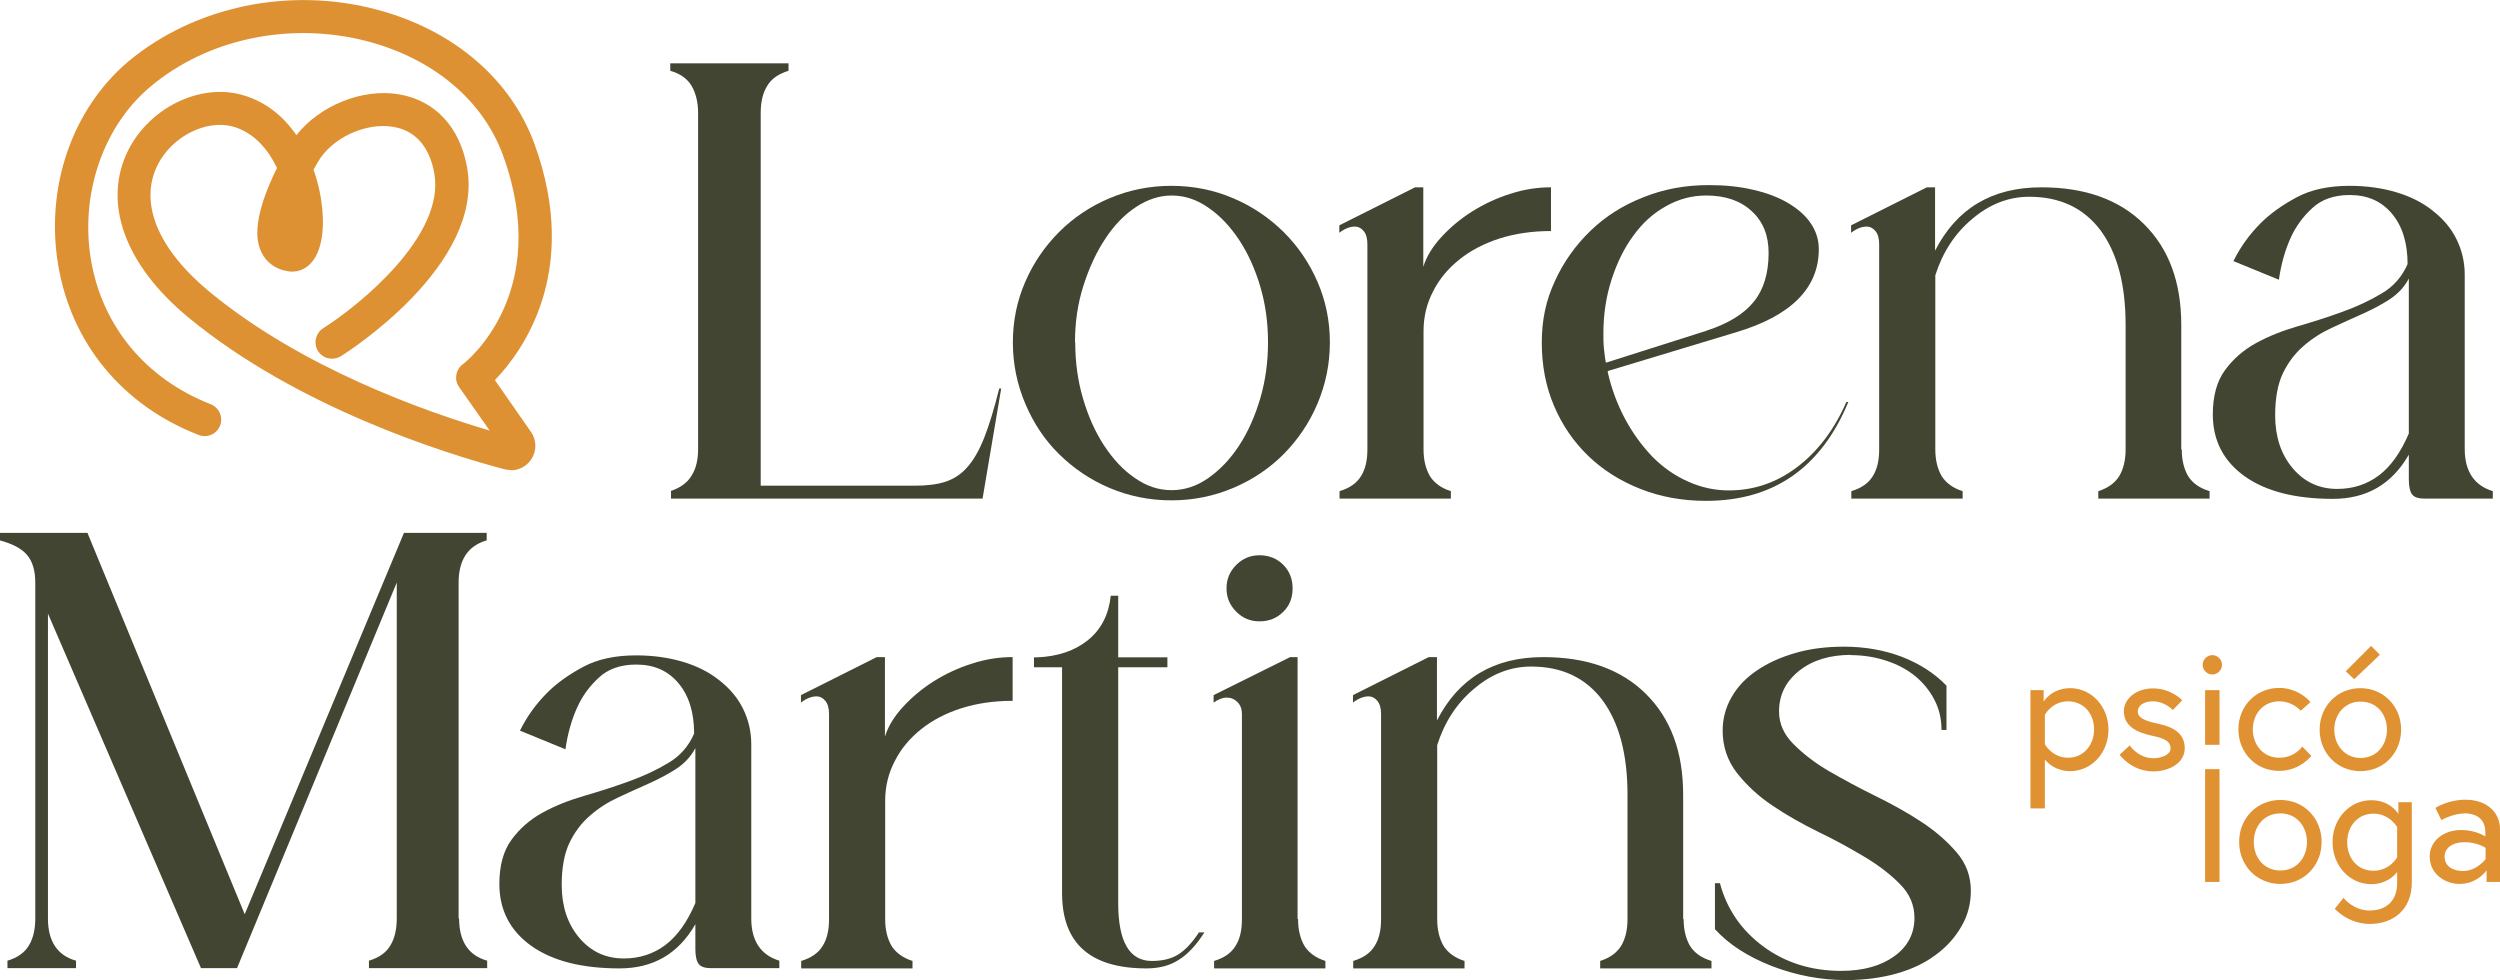 <?xml version="1.0" encoding="UTF-8"?>
<svg id="Camada_2" data-name="Camada 2" xmlns="http://www.w3.org/2000/svg" viewBox="0 0 100.63 39.45">
  <defs>
    <style>
      .cls-1 {
        fill: #414531;
      }

      .cls-1, .cls-2, .cls-3 {
        stroke-width: 0px;
      }

      .cls-2 {
        fill: #de9132;
      }

      .cls-3 {
        fill: #e09131;
      }
    </style>
  </defs>
  <g id="Camada_1-2" data-name="Camada 1">
    <g>
      <g>
        <path class="cls-1" d="M26.98,19.77c.4-.13.69-.34.86-.63.18-.28.26-.64.26-1.08V4.55c0-.43-.09-.8-.26-1.09-.17-.29-.46-.5-.86-.61v-.3h4.76v.3c-.4.12-.69.32-.86.61-.18.29-.26.66-.26,1.09v15h6.21c.48,0,.89-.05,1.23-.16.33-.11.63-.3.88-.59.25-.28.48-.68.68-1.19s.4-1.16.6-1.97h.08l-.75,4.43h-12.54v-.3Z"/>
        <path class="cls-1" d="M40.77,13.78c0-.87.17-1.68.5-2.44.33-.76.79-1.43,1.36-2,.58-.58,1.25-1.03,2.03-1.36.78-.33,1.61-.5,2.49-.5s1.72.17,2.49.5c.78.33,1.45.79,2.03,1.36.58.58,1.03,1.24,1.36,2,.33.76.5,1.57.5,2.44s-.17,1.69-.5,2.47c-.33.78-.79,1.45-1.36,2.03-.58.58-1.25,1.03-2.03,1.36-.78.33-1.61.5-2.49.5s-1.71-.17-2.49-.5c-.78-.33-1.45-.79-2.03-1.36s-1.03-1.25-1.36-2.03c-.33-.78-.5-1.6-.5-2.47ZM43.28,13.78c0,.78.1,1.54.31,2.25.21.72.49,1.35.85,1.9.36.55.77.99,1.24,1.31.47.33.96.49,1.48.49s1.01-.16,1.48-.49c.47-.33.88-.76,1.24-1.31.36-.55.64-1.19.85-1.9.21-.72.31-1.47.31-2.25s-.1-1.53-.31-2.24c-.21-.71-.49-1.33-.85-1.88-.36-.54-.77-.98-1.24-1.3-.47-.33-.96-.49-1.48-.49-.48,0-.96.15-1.43.46-.47.31-.88.73-1.24,1.28-.36.54-.65,1.17-.88,1.89-.23.72-.34,1.48-.34,2.28Z"/>
        <path class="cls-1" d="M62.43,9.3c-.75,0-1.44.1-2.07.3-.62.2-1.16.48-1.61.84-.45.36-.81.78-1.06,1.28-.26.49-.39,1.03-.39,1.61v4.76c0,.43.09.79.26,1.08.18.28.46.48.84.6v.3h-4.48v-.3c.4-.12.69-.32.86-.6.18-.28.26-.64.26-1.08v-8.26c0-.23-.05-.41-.15-.53-.1-.12-.22-.18-.35-.18-.2,0-.41.08-.63.25v-.3l3.05-1.53h.33v3.2c.13-.42.38-.82.73-1.2.35-.38.76-.73,1.24-1.03.48-.3.99-.54,1.54-.71.55-.18,1.09-.26,1.63-.26v1.75Z"/>
        <path class="cls-1" d="M64.71,14.96c.15.67.38,1.29.69,1.88.31.58.68,1.09,1.1,1.53.42.43.9.77,1.44,1.01.53.24,1.08.36,1.65.36,1,0,1.92-.31,2.75-.94.83-.63,1.49-1.5,1.98-2.62h.08c-1.1,2.65-3.01,3.98-5.73,3.98-.95,0-1.83-.16-2.64-.48-.81-.32-1.51-.76-2.1-1.33-.59-.57-1.05-1.24-1.38-2.02-.33-.78-.49-1.62-.49-2.54s.17-1.71.53-2.48c.35-.77.83-1.44,1.43-2.02.6-.58,1.31-1.03,2.13-1.35.82-.33,1.69-.49,2.63-.49.65,0,1.25.06,1.79.19.54.12,1.01.3,1.4.53.39.23.7.5.91.81.22.32.33.67.33,1.05,0,1.57-1.12,2.69-3.35,3.35l-5.13,1.55ZM68.69,13.31c.87-.28,1.5-.67,1.9-1.16.4-.49.6-1.15.6-1.97,0-.7-.22-1.26-.68-1.68-.45-.42-1.06-.63-1.83-.63-.57,0-1.11.14-1.62.43-.51.28-.95.68-1.31,1.18-.37.5-.66,1.09-.88,1.77s-.33,1.4-.33,2.17c0,.2,0,.4.02.59.02.19.04.39.08.59l4.03-1.28Z"/>
        <path class="cls-1" d="M87.82,18.09c0,.43.09.79.26,1.08.18.28.46.48.86.6v.3h-4.48v-.3c.38-.12.66-.32.84-.6.17-.28.26-.64.26-1.08v-5.01c0-1.64-.34-2.9-1.01-3.81-.68-.9-1.63-1.35-2.87-1.35-.82,0-1.58.29-2.28.88-.7.58-1.2,1.34-1.5,2.28v7.01c0,.43.09.79.26,1.08.18.28.46.48.84.6v.3h-4.48v-.3c.4-.12.69-.32.86-.6.18-.28.26-.64.26-1.08v-8.26c0-.23-.05-.41-.15-.53-.1-.12-.22-.18-.35-.18-.2,0-.41.08-.63.25v-.3l3.05-1.53h.33v2.55c.87-1.7,2.29-2.55,4.28-2.55,1.75,0,3.13.49,4.13,1.48,1,.99,1.5,2.34,1.5,4.06v5.01Z"/>
        <path class="cls-1" d="M94.58,7.48c.68,0,1.31.09,1.88.26s1.06.42,1.46.74c.41.32.73.69.95,1.13s.34.92.34,1.45v7.01c0,.9.38,1.47,1.13,1.7v.3h-2.75c-.23,0-.4-.05-.49-.16-.09-.11-.14-.31-.14-.61v-1c-.68,1.19-1.7,1.78-3.05,1.78-1.52,0-2.7-.3-3.56-.91-.85-.61-1.28-1.44-1.28-2.49,0-.73.16-1.33.49-1.78s.74-.81,1.25-1.09c.51-.28,1.07-.5,1.69-.68.62-.18,1.21-.37,1.79-.58.58-.21,1.1-.45,1.58-.74.48-.28.82-.68,1.04-1.18,0-.85-.21-1.53-.63-2.03-.42-.5-.98-.75-1.7-.75-.63,0-1.14.18-1.51.53-.38.35-.66.74-.86,1.18-.23.5-.39,1.07-.48,1.7l-1.83-.75c.28-.57.65-1.08,1.1-1.53.38-.38.87-.73,1.45-1.04.58-.31,1.29-.46,2.13-.46ZM96.96,11.21c-.18.35-.45.63-.79.85-.34.22-.71.41-1.11.59s-.81.36-1.21.55c-.41.19-.79.43-1.13.73-.34.29-.62.66-.83,1.1-.21.44-.31,1.01-.31,1.69,0,.85.23,1.56.7,2.12.47.56,1.07.84,1.8.84.63,0,1.19-.18,1.67-.54.48-.36.88-.92,1.21-1.69v-6.23Z"/>
      </g>
      <g>
        <path class="cls-1" d="M18.48,36.97c0,.92.38,1.49,1.13,1.7v.3h-4.76v-.3c.4-.12.69-.32.86-.61.18-.29.26-.66.26-1.09v-13.52l-6.43,15.52h-1.45L1.93,24.7v12.27c0,.92.38,1.49,1.13,1.7v.3H.3v-.3c.4-.12.69-.32.86-.61.18-.29.26-.66.26-1.09v-13.52c0-.48-.11-.85-.33-1.11s-.58-.45-1.1-.59v-.3h3.53l6.33,15.35,6.41-15.35h3.33v.3c-.75.22-1.13.78-1.13,1.7v13.52Z"/>
        <path class="cls-1" d="M25.61,26.38c.68,0,1.31.09,1.88.26s1.06.42,1.46.74c.41.32.73.69.95,1.13s.34.92.34,1.45v7.01c0,.9.38,1.47,1.13,1.7v.3h-2.75c-.23,0-.4-.05-.49-.16-.09-.11-.14-.31-.14-.61v-1c-.68,1.19-1.7,1.78-3.05,1.78-1.52,0-2.7-.3-3.56-.91-.85-.61-1.28-1.44-1.28-2.49,0-.73.16-1.33.49-1.78s.74-.81,1.25-1.09c.51-.28,1.07-.5,1.69-.68.62-.18,1.21-.37,1.79-.58.58-.21,1.1-.45,1.58-.74.48-.28.82-.68,1.04-1.18,0-.85-.21-1.53-.63-2.03-.42-.5-.98-.75-1.7-.75-.63,0-1.14.18-1.51.53-.38.35-.66.74-.86,1.18-.23.5-.39,1.07-.48,1.7l-1.83-.75c.28-.57.65-1.08,1.1-1.53.38-.38.87-.73,1.45-1.04.58-.31,1.29-.46,2.13-.46ZM27.99,30.11c-.18.35-.45.63-.79.85-.34.22-.71.41-1.11.59s-.81.36-1.21.55c-.41.19-.79.43-1.13.73-.34.29-.62.66-.83,1.1-.21.44-.31,1.01-.31,1.69,0,.85.23,1.56.7,2.12.47.56,1.07.84,1.8.84.63,0,1.19-.18,1.67-.54.48-.36.88-.92,1.21-1.69v-6.23Z"/>
        <path class="cls-1" d="M40.76,28.21c-.75,0-1.44.1-2.07.3-.62.2-1.16.48-1.61.84-.45.36-.81.78-1.06,1.28-.26.49-.39,1.03-.39,1.61v4.76c0,.43.09.79.26,1.08.18.28.46.48.84.6v.3h-4.48v-.3c.4-.12.69-.32.86-.6.18-.28.26-.64.26-1.08v-8.26c0-.23-.05-.41-.15-.53-.1-.12-.22-.18-.35-.18-.2,0-.41.08-.63.25v-.3l3.05-1.53h.33v3.2c.13-.42.38-.82.73-1.2.35-.38.76-.73,1.24-1.03.48-.3.99-.54,1.54-.71.55-.18,1.09-.26,1.63-.26v1.75Z"/>
        <path class="cls-1" d="M41.63,26.46h.1c.85-.03,1.54-.27,2.07-.7.53-.43.83-1.03.91-1.78h.3v2.48h1.98v.4h-1.98v9.49c0,1.55.45,2.33,1.35,2.33.42,0,.77-.08,1.05-.25.28-.17.57-.47.85-.9h.22c-.33.52-.68.89-1.04,1.11-.36.23-.79.34-1.29.34-2.27,0-3.4-1.01-3.4-3.03v-9.09h-1.13v-.4Z"/>
        <path class="cls-1" d="M52.25,37c0,.43.09.79.26,1.08.18.28.46.48.84.6v.3h-4.48v-.3c.4-.12.69-.32.86-.6.18-.28.26-.64.26-1.08v-8.26c0-.2-.06-.36-.18-.48s-.26-.18-.43-.18-.34.07-.53.2v-.3l3.08-1.53h.3v10.54ZM49.37,23.68c0-.37.13-.68.39-.94s.57-.39.94-.39.7.13.95.38c.25.25.38.57.38.95s-.12.7-.38.95c-.25.25-.57.38-.95.38s-.68-.13-.94-.39-.39-.57-.39-.94Z"/>
        <path class="cls-1" d="M67.77,37c0,.43.09.79.26,1.08.18.28.46.48.86.6v.3h-4.48v-.3c.38-.12.66-.32.84-.6.17-.28.26-.64.26-1.08v-5.01c0-1.64-.34-2.9-1.01-3.81-.68-.9-1.63-1.35-2.87-1.35-.82,0-1.58.29-2.28.88-.7.58-1.2,1.34-1.5,2.28v7.01c0,.43.09.79.26,1.08.18.28.46.48.84.6v.3h-4.48v-.3c.4-.12.69-.32.86-.6.18-.28.26-.64.26-1.08v-8.26c0-.23-.05-.41-.15-.53-.1-.12-.22-.18-.35-.18-.2,0-.41.08-.63.25v-.3l3.05-1.53h.33v2.55c.87-1.7,2.29-2.55,4.28-2.55,1.75,0,3.13.49,4.13,1.48,1,.99,1.5,2.34,1.5,4.06v5.01Z"/>
        <path class="cls-1" d="M74.51,26.36c-.85,0-1.55.21-2.09.64-.54.43-.81.97-.81,1.64,0,.48.19.92.58,1.31s.86.76,1.43,1.09c.57.33,1.18.66,1.85.99.67.33,1.29.67,1.85,1.04.57.37,1.04.78,1.43,1.23s.58.97.58,1.55c0,.52-.12,1-.38,1.44-.25.44-.6.83-1.04,1.15-.44.33-.97.58-1.58.75s-1.28.26-2.02.26c-1.02,0-2.01-.19-2.98-.56-.97-.38-1.74-.87-2.3-1.49v-1.85h.2c.28,1.05.87,1.9,1.75,2.55.88.65,1.93.98,3.13.98.88,0,1.6-.2,2.14-.59.54-.39.81-.91.81-1.54,0-.52-.19-.97-.58-1.36-.38-.39-.86-.76-1.43-1.1-.57-.34-1.18-.68-1.85-1-.67-.33-1.29-.68-1.85-1.06-.57-.38-1.04-.82-1.43-1.31-.38-.49-.58-1.06-.58-1.71,0-.48.12-.93.36-1.35.24-.42.58-.78,1.03-1.08.44-.3.96-.53,1.55-.7.59-.17,1.24-.25,1.94-.25.85,0,1.63.14,2.34.41.71.28,1.31.66,1.79,1.16v1.78h-.2c0-.43-.09-.83-.28-1.2s-.44-.68-.76-.95c-.33-.27-.71-.48-1.17-.63-.45-.15-.93-.23-1.45-.23Z"/>
      </g>
      <path class="cls-2" d="M20.57,18.92c-.08,0-.17-.01-.26-.03-2.35-.62-8.3-2.47-12.7-6.09-2.61-2.14-3.51-4.68-2.43-6.79.87-1.68,2.85-2.65,4.53-2.2.97.26,1.7.87,2.22,1.63.94-1.19,2.66-1.9,4.15-1.64,1.44.25,2.43,1.32,2.72,2.93.71,3.94-4.84,7.46-5.08,7.61-.32.19-.72.1-.92-.21-.19-.31-.1-.72.21-.92,1.4-.88,4.93-3.71,4.47-6.24-.19-1.06-.76-1.71-1.63-1.86-1.12-.2-2.5.44-3.06,1.42-.06.1-.11.2-.17.3.38,1.07.46,2.17.3,2.9-.21.99-.82,1.27-1.32,1.19-.49-.07-.88-.35-1.08-.77-.35-.71-.13-1.85.63-3.39-.31-.65-.87-1.42-1.79-1.67-1.08-.28-2.42.4-3,1.52-.79,1.53-.02,3.41,2.09,5.15,3.71,3.05,8.61,4.79,11.26,5.57l-1.23-1.75c-.21-.29-.14-.7.14-.91.15-.11,3.64-2.87,1.63-8.41-.8-2.21-2.78-3.88-5.43-4.59-3.1-.82-6.46-.13-8.78,1.83-1.89,1.59-2.82,4.32-2.38,6.95.45,2.68,2.21,4.8,4.82,5.82.34.13.51.52.38.86-.13.34-.52.51-.86.38-3.07-1.19-5.13-3.69-5.66-6.85-.52-3.13.56-6.27,2.83-8.19C7.84.25,11.66-.55,15.18.39c3.08.82,5.39,2.8,6.34,5.42,1.87,5.17-.52,8.37-1.6,9.49l1.45,2.08c.24.34.24.79,0,1.13-.19.27-.49.42-.8.42Z"/>
      <g>
        <g>
          <path class="cls-3" d="M82.26,27.78v.46s.32-.54,1.07-.54c.86,0,1.54.74,1.54,1.67s-.68,1.67-1.54,1.67c-.58,0-.91-.33-1.02-.47v1.97h-.58v-4.76h.53ZM82.31,29.96s.3.54.93.54,1.05-.51,1.05-1.14-.41-1.13-1.05-1.13-.93.54-.93.54v1.18Z"/>
          <path class="cls-3" d="M85.72,30s.34.52.96.52c.32,0,.69-.14.69-.39,0-.28-.23-.41-.72-.51-.68-.14-1.16-.41-1.16-1,0-.46.46-.91,1.17-.91.75,0,1.18.48,1.18.48l-.38.39s-.32-.35-.8-.35c-.41,0-.61.2-.61.41,0,.24.25.37.77.48.61.13,1.12.36,1.12,1,0,.61-.65.93-1.26.93-.89,0-1.36-.67-1.36-.67l.4-.37Z"/>
          <path class="cls-3" d="M89.05,26.37c.21,0,.39.18.39.39s-.18.39-.39.39-.39-.18-.39-.39.18-.39.39-.39ZM88.76,27.78h.58v2.2h-.58v-2.2Z"/>
          <path class="cls-3" d="M93.04,30.42s-.46.61-1.3.61c-.94,0-1.64-.74-1.64-1.67s.7-1.67,1.64-1.67c.81,0,1.26.57,1.26.57l-.39.35s-.31-.38-.87-.38c-.64,0-1.06.51-1.06,1.13s.42,1.14,1.06,1.14.93-.45.93-.45l.37.38Z"/>
          <path class="cls-3" d="M96.65,29.37c0,.94-.7,1.67-1.64,1.67s-1.64-.74-1.64-1.67.7-1.67,1.64-1.67,1.64.74,1.64,1.67ZM96.08,29.37c0-.63-.42-1.13-1.06-1.13s-1.06.51-1.06,1.13.42,1.14,1.06,1.14,1.06-.51,1.06-1.14ZM95.8,26.35l-1.04.99-.34-.32,1.02-1.02.36.36Z"/>
        </g>
        <g>
          <path class="cls-3" d="M88.76,30.96h.58v4.54h-.58v-4.54Z"/>
          <path class="cls-3" d="M93.45,33.89c0,.95-.71,1.69-1.66,1.69s-1.66-.74-1.66-1.69.71-1.69,1.66-1.69,1.66.74,1.66,1.69ZM92.86,33.89c0-.63-.42-1.15-1.07-1.15s-1.07.51-1.07,1.15.42,1.15,1.07,1.15,1.07-.51,1.07-1.15Z"/>
          <path class="cls-3" d="M96.49,35.1c-.11.15-.45.49-1.04.49-.87,0-1.56-.74-1.56-1.69s.69-1.69,1.56-1.69c.77,0,1.09.55,1.09.55v-.47h.54v3.23c0,1.11-.76,1.67-1.69,1.67-.88,0-1.41-.61-1.41-.61l.35-.44s.39.51,1.05.51,1.11-.38,1.11-1.1v-.45ZM96.49,33.29s-.31-.54-.95-.54-1.06.51-1.06,1.15.41,1.15,1.06,1.15.95-.54.95-.54v-1.21Z"/>
          <path class="cls-3" d="M100.63,33.38v2.12h-.54v-.47s-.36.55-1.09.55c-.58,0-1.2-.4-1.2-1.1,0-.63.55-1.07,1.27-1.07.59,0,.97.26.97.26v-.17c0-.67-.56-.76-.81-.76-.49,0-.96.27-.96.27l-.24-.49s.5-.33,1.2-.33c.95,0,1.4.58,1.4,1.18ZM100.05,34.58v-.45s-.32-.23-.84-.23-.81.25-.81.58c0,.42.38.58.74.58.57,0,.92-.49.92-.49Z"/>
        </g>
      </g>
    </g>
  </g>
</svg>